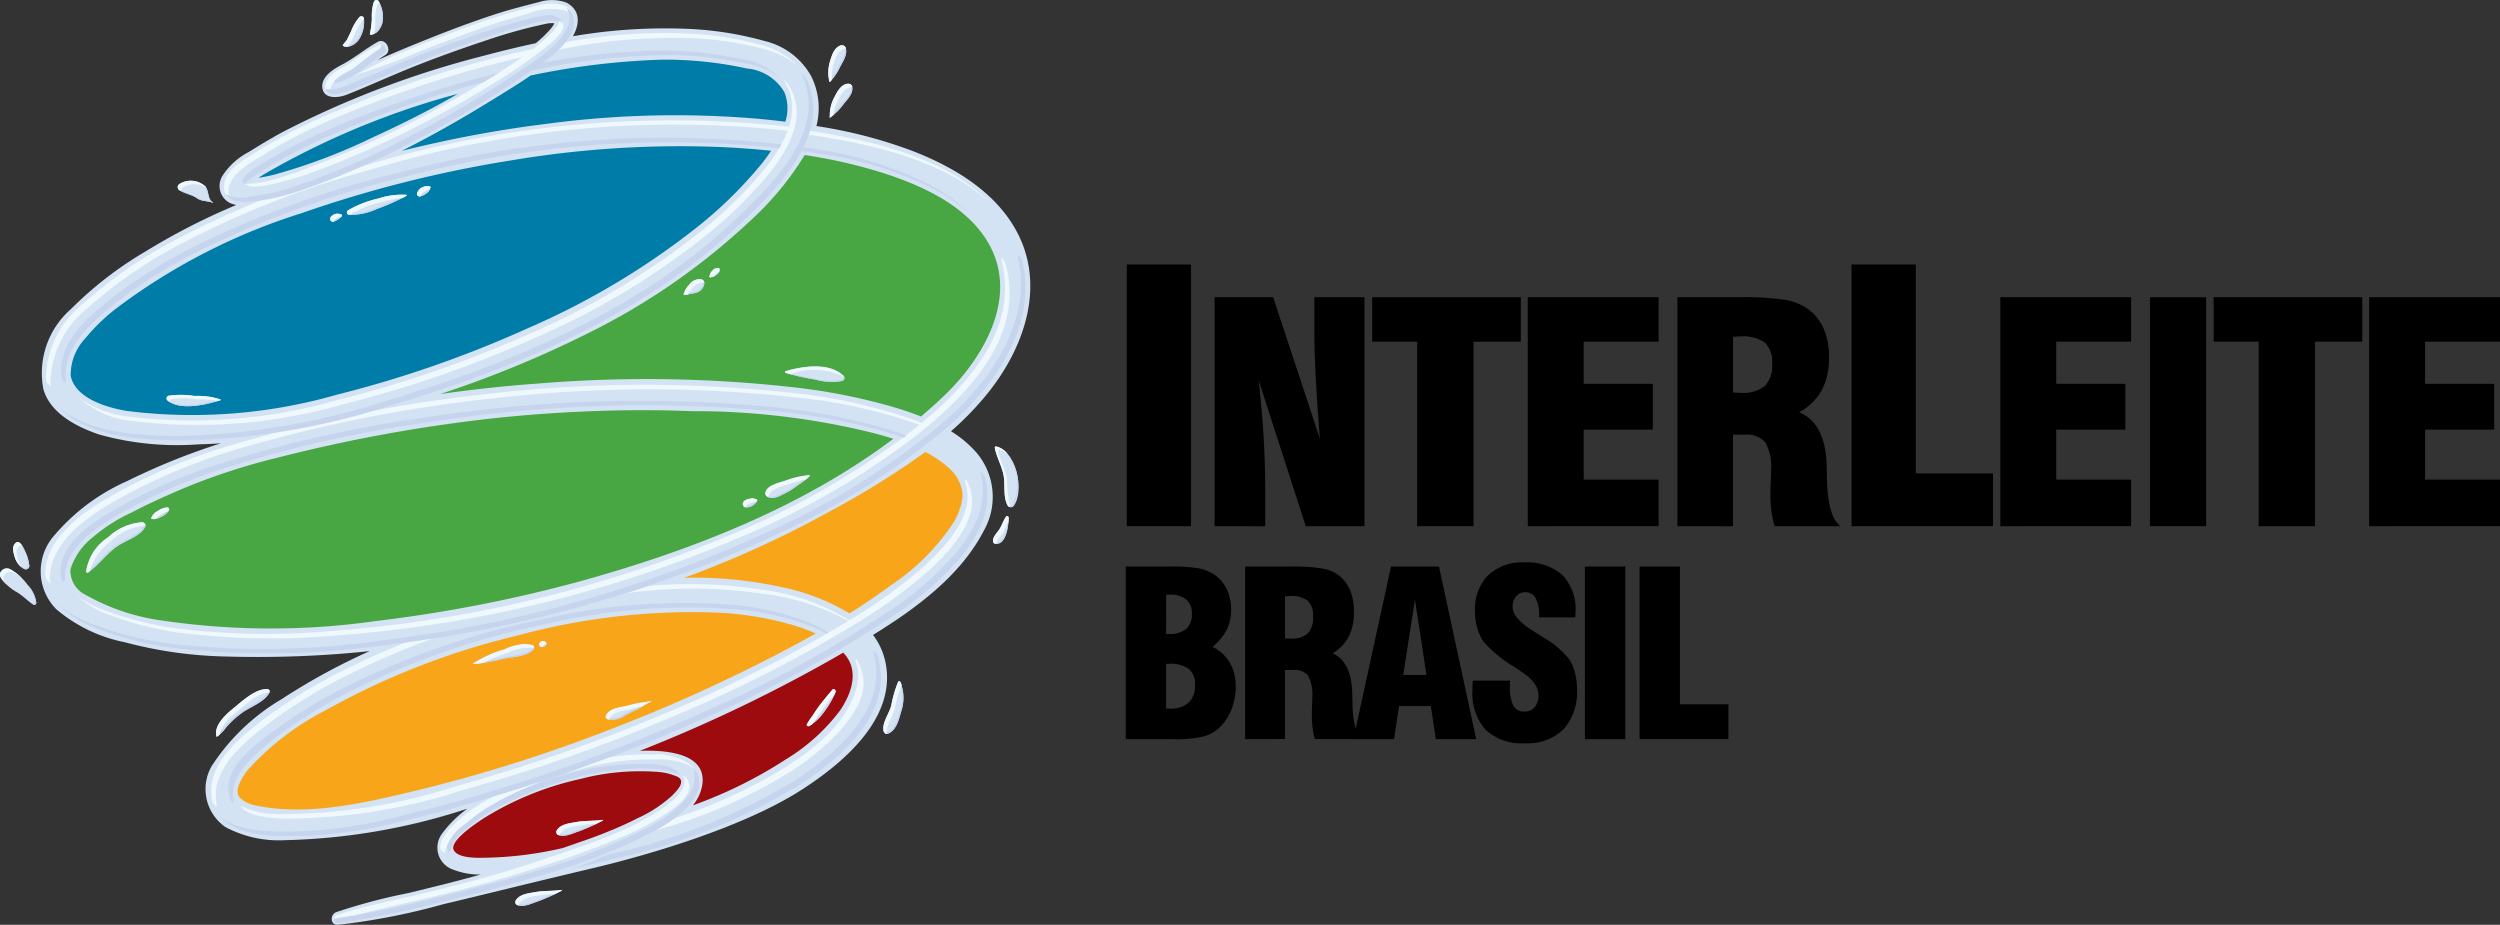 <svg id="Grupo_134" data-name="Grupo 134" xmlns="http://www.w3.org/2000/svg" xmlns:xlink="http://www.w3.org/1999/xlink" width="148.262" height="54.846" viewBox="0 0 148.262 54.846">
  <rect x="0" y="0" width="148.262" height="54.846" fill="#333333" stroke="none"/>
  <defs>
    <clipPath id="clip-path">
      <path id="Caminho_66" data-name="Caminho 66" d="M38.943,31.891c-2.16.071-4.317.218-6.465.455a92.336,92.336,0,0,0-12.651,2.319,38.36,38.36,0,0,0-5.983,1.976c-.926.406-1.852.818-2.744,1.293A10.237,10.237,0,0,0,8.661,39.5a4.072,4.072,0,0,0-1.39,2.056A1.855,1.855,0,0,0,8.295,43.34a12.958,12.958,0,0,0,4.828,1.6,44.47,44.47,0,0,0,12.571.008,84.112,84.112,0,0,0,12.233-2.394c6.659-1.848,13.527-4.515,19.064-8.811-.6-.217-1.21-.391-1.8-.544A43.986,43.986,0,0,0,44.66,31.91c-1.135-.01-2.533-.044-3.9-.044-.621,0-1.235.007-1.816.026m8.646-11.115a39.356,39.356,0,0,1-9.35,6.488,68.276,68.276,0,0,1-10.914,4.33q-1.119.346-2.244.66a84.614,84.614,0,0,1,10.34-1.386,77.959,77.959,0,0,1,15.036.235,34.66,34.66,0,0,1,6.1,1.236c.5.157,1.005.33,1.505.534.5-.42.99-.854,1.463-1.306,2.412-2.3,4.621-6.02,2.823-9.319-1.269-2.329-3.942-3.614-6.359-4.4a30.831,30.831,0,0,0-5.044-1.155,16.858,16.858,0,0,1-3.359,4.086" transform="translate(-7.257 -16.69)" fill="none"/>
    </clipPath>
    <linearGradient id="linear-gradient" x1="-0.066" y1="1.588" x2="-0.057" y2="1.588" gradientUnits="objectBoundingBox">
      <stop offset="0" stop-color="#8bc53f"/>
      <stop offset="1" stop-color="#48a742"/>
    </linearGradient>
    <clipPath id="clip-path-2">
      <path id="Caminho_67" data-name="Caminho 67" d="M57.766,79.6a18.412,18.412,0,0,0-5.731,2.347c-.479.323-2.175,1.364-1.863,2.128.192.473,1.068.52,1.489.541a21.056,21.056,0,0,0,5.117-.594c.211-.041.422-.084.633-.127l.776-.27A24.291,24.291,0,0,0,61.315,82.3a7.984,7.984,0,0,0,2.124-1.412c.359-.373.922-1.077.244-1.416a3.872,3.872,0,0,0-1.415-.325q-.434-.033-.87-.033a14.84,14.84,0,0,0-3.631.485m1.793-1.124c.054-.008.108-.018.162-.025,1.214-.171,5.365-.61,5.122,1.594a3.128,3.128,0,0,1-1.42,2.02,28.393,28.393,0,0,0,6.8-3.188,11.589,11.589,0,0,0,3.254-2.944c.725-1.056,1.226-2.508.368-3.641a3.873,3.873,0,0,0-.351-.4,89.878,89.878,0,0,1-13.933,6.584" transform="translate(-50.135 -71.895)" fill="none"/>
    </clipPath>
    <linearGradient id="linear-gradient-2" x1="-1.065" y1="1.288" x2="-1.044" y2="1.288" gradientUnits="objectBoundingBox">
      <stop offset="0" stop-color="#ec1c24"/>
      <stop offset="1" stop-color="#9d0b0f"/>
    </linearGradient>
    <clipPath id="clip-path-3">
      <path id="Caminho_68" data-name="Caminho 68" d="M42.74,60.562a44.775,44.775,0,0,0-11.57,4.512,16.394,16.394,0,0,0-4.683,3.605c-.386.485-.982,1.4-.486,2.015a2.022,2.022,0,0,0,1.165.6c3.029.641,6.354-.117,9.295-.816A91.355,91.355,0,0,0,48.631,66.64a95.515,95.515,0,0,0,11.361-5.27c.369-.2.737-.412,1.1-.625a9.313,9.313,0,0,0-1.795-.739,19.411,19.411,0,0,0-4.564-.788q-.9-.054-1.8-.054a41.831,41.831,0,0,0-10.192,1.4m18.377-7.239a63.039,63.039,0,0,1-10.6,4.6,25.867,25.867,0,0,1,7.645.4,12.184,12.184,0,0,1,4.235,1.635c.934-.578,1.849-1.189,2.736-1.843a13.483,13.483,0,0,0,3.686-3.7,2.724,2.724,0,0,0-.244-3.633,7.185,7.185,0,0,0-1.656-1.121,46,46,0,0,1-5.8,3.655" transform="translate(-25.812 -49.669)" fill="none"/>
    </clipPath>
    <linearGradient id="linear-gradient-3" x1="-0.305" y1="1.274" x2="-0.293" y2="1.274" gradientUnits="objectBoundingBox">
      <stop offset="0" stop-color="#ffca05"/>
      <stop offset="1" stop-color="#f9a51a"/>
    </linearGradient>
    <clipPath id="clip-path-4">
      <path id="Caminho_69" data-name="Caminho 69" d="M33.607,12.105a71.9,71.9,0,0,0-12.441,3.138,36.609,36.609,0,0,0-10.9,5.569,11.783,11.783,0,0,0-2.05,1.957,3.445,3.445,0,0,0-.928,2.444c.307,1.51,2.282,2.129,3.606,2.341a31.342,31.342,0,0,0,12.528-.976,68.8,68.8,0,0,0,11.4-3.953,44.813,44.813,0,0,0,10.022-5.968,25.221,25.221,0,0,0,4-3.923,10.912,10.912,0,0,0,.79-1.152c-1.114-.128-2.227-.214-3.329-.269q-1.3-.065-2.611-.064a63,63,0,0,0-10.083.855M30.171,8.259a47.458,47.458,0,0,0-11.235,4.725,5.927,5.927,0,0,0-.9.632c-.047.042-.107.092-.161.149a7.623,7.623,0,0,0,1.864-.271,34.735,34.735,0,0,0,5.885-2.242,58.437,58.437,0,0,0,5.6-2.935q.539-.325,1.078-.654-1.074.28-2.131.6M42.619,6.121a43.483,43.483,0,0,0-7.711.93c-.747.527-1.533,1.007-2.293,1.475-1.435.885-2.9,1.738-4.391,2.518-1.3.68-2.623,1.342-3.976,1.922a71.865,71.865,0,0,1,11.7-2.443,57.2,57.2,0,0,1,12.522-.271c.562.056,1.129.118,1.694.188a2.978,2.978,0,0,0,.015-2.2A3.152,3.152,0,0,0,47.72,6.648a23.932,23.932,0,0,0-4.686-.532c-.138,0-.276,0-.414.005" transform="translate(-7.254 -6.116)" fill="none"/>
    </clipPath>
    <linearGradient id="linear-gradient-4" x1="-0.086" y1="2.334" x2="-0.074" y2="2.334" gradientUnits="objectBoundingBox">
      <stop offset="0" stop-color="#00abcc"/>
      <stop offset="1" stop-color="#007ca9"/>
    </linearGradient>
    <clipPath id="clip-path-5">
      <rect id="Retângulo_65" data-name="Retângulo 65" width="148.262" height="54.846" fill="none"/>
    </clipPath>
  </defs>
  <g id="Grupo_47" data-name="Grupo 47" transform="translate(3.871 8.902)">
    <g id="Grupo_46" data-name="Grupo 46" clip-path="url(#clip-path)">
      <rect id="Retângulo_58" data-name="Retângulo 58" width="56.977" height="28.935" transform="translate(-0.085 0)" fill="url(#linear-gradient)"/>
    </g>
  </g>
  <g id="Grupo_49" data-name="Grupo 49" transform="translate(26.74 38.346)">
    <g id="Grupo_48" data-name="Grupo 48" clip-path="url(#clip-path-2)">
      <rect id="Retângulo_59" data-name="Retângulo 59" width="24.84" height="12.808" transform="translate(-0.274 0)" fill="url(#linear-gradient-2)"/>
    </g>
  </g>
  <g id="Grupo_51" data-name="Grupo 51" transform="translate(13.767 26.492)">
    <g id="Grupo_50" data-name="Grupo 50" clip-path="url(#clip-path-3)">
      <rect id="Retângulo_60" data-name="Retângulo 60" width="44.178" height="22.265" transform="translate(-0.308 0)" fill="url(#linear-gradient-3)"/>
    </g>
  </g>
  <g id="Grupo_53" data-name="Grupo 53" transform="translate(3.869 3.262)">
    <g id="Grupo_52" data-name="Grupo 52" clip-path="url(#clip-path-4)">
      <rect id="Retângulo_61" data-name="Retângulo 61" width="43.383" height="22.105" transform="translate(-0.143 0)" fill="url(#linear-gradient-4)"/>
    </g>
  </g>
  <g id="Grupo_55" data-name="Grupo 55" transform="translate(0 0)">
    <g id="Grupo_54" data-name="Grupo 54" clip-path="url(#clip-path-5)">
      <path id="Caminho_70" data-name="Caminho 70" d="M38.119,3.55c.312.191.753-.091.936-.347a1.866,1.866,0,0,0,.312-1.249.157.157,0,0,0-.266-.11,2.787,2.787,0,0,0-.493.834c-.068.159-.153.311-.225.469-.062.135-.2.236-.273.373a.022.022,0,0,0,.008.029" transform="translate(-17.783 -0.838)" fill="#d3e3f4"/>
      <path id="Caminho_71" data-name="Caminho 71" d="M41.145,2.054c.381.009.632-.358.722-.695A1.821,1.821,0,0,0,41.645.077a.157.157,0,0,0-.285.037,2.737,2.737,0,0,0-.117.961,5.531,5.531,0,0,1-.118.952.022.022,0,0,0,.02.027" transform="translate(-19.19 0)" fill="#d3e3f4"/>
      <path id="Caminho_72" data-name="Caminho 72" d="M21.829,21.357c-.333-.2-.179-.7-.471-.957a1.271,1.271,0,0,0-1.494-.11.216.216,0,0,0,0,.369c.325.211.719.254,1.038.477.292.2.595.145.911.26.023.008.036-.027.016-.039" transform="translate(-9.221 -9.378)" fill="#d3e3f4"/>
      <path id="Caminho_73" data-name="Caminho 73" d="M92.186,7.207a3.228,3.228,0,0,0,.6-.871c.174-.34.465-.744.347-1.137a.24.24,0,0,0-.293-.166c-.394.131-.518.547-.631.915A2.245,2.245,0,0,0,92.167,7.2a.011.011,0,0,0,.018,0" transform="translate(-42.975 -2.344)" fill="#d3e3f4"/>
      <path id="Caminho_74" data-name="Caminho 74" d="M92.279,11.317a3.509,3.509,0,0,0,.81-.809c.235-.288.583-.628.5-1.022a.236.236,0,0,0-.229-.174c-.408,0-.652.45-.816.777a2.3,2.3,0,0,0-.281,1.219.011.011,0,0,0,.016.01" transform="translate(-43.05 -4.345)" fill="#d3e3f4"/>
      <path id="Caminho_75" data-name="Caminho 75" d="M42.085,21.64a4.463,4.463,0,0,0-1.651.218,6.348,6.348,0,0,0-1.795.7.146.146,0,0,0,.073.271,3.684,3.684,0,0,0,1.649-.355,10.973,10.973,0,0,0,1.731-.778c.021-.013.021-.053-.007-.058" transform="translate(-17.997 -10.087)" fill="#d3e3f4"/>
      <path id="Caminho_76" data-name="Caminho 76" d="M37.391,23.825a.478.478,0,0,0-.325-.063.513.513,0,0,0-.339.211.174.174,0,0,0,.195.253,1.069,1.069,0,0,0,.478-.334.043.043,0,0,0-.009-.067" transform="translate(-17.126 -11.085)" fill="#d3e3f4"/>
      <path id="Caminho_77" data-name="Caminho 77" d="M47.1,20.718a.713.713,0,0,0-.065-.029.39.39,0,0,0-.1-.005.708.708,0,0,0-.226.064.558.558,0,0,0-.341.361c-.041.113.082.212.186.186a.85.85,0,0,0,.369-.18.47.47,0,0,0,.224-.331l-.028.05.025-.018c.046-.033.02-.116-.041-.1" transform="translate(-21.632 -9.651)" fill="#d3e3f4"/>
      <path id="Caminho_78" data-name="Caminho 78" d="M76.025,31.958a.653.653,0,0,0,.265-.02c.132-.037.266-.047.4-.079a.672.672,0,0,0,.556-.585.238.238,0,0,0-.173-.227.764.764,0,0,0-.737.334,1.177,1.177,0,0,0-.317.569.008.008,0,0,0,.008.008" transform="translate(-35.472 -14.479)" fill="#d3e3f4"/>
      <path id="Caminho_79" data-name="Caminho 79" d="M78.979,30.337c.025-.02.1-.022.133-.033a.575.575,0,0,0,.173-.1.373.373,0,0,0,.193-.321c0-.037-.025-.083-.068-.089a.41.41,0,0,0-.335.137.484.484,0,0,0-.126.156.428.428,0,0,0-.038.084c0,.02-.006.057-.02.072a.064.064,0,0,0,.09.09" transform="translate(-36.805 -13.903)" fill="#d3e3f4"/>
      <path id="Caminho_80" data-name="Caminho 80" d="M2.155,65.249a1.9,1.9,0,0,0-.521-1.073,3.227,3.227,0,0,0-1.045-.931c-.332-.156-.746.173-.53.529a2.884,2.884,0,0,0,.965.846c.343.213.62.51.955.729a.117.117,0,0,0,.174-.1" transform="translate(0 -29.494)" fill="#d3e3f4"/>
      <path id="Caminho_81" data-name="Caminho 81" d="M2.424,61.68a2.627,2.627,0,0,0-.262-.884c-.052-.127-.294-.667-.526-.494-.264.2-.166.557-.087.824a1.146,1.146,0,0,0,.608.758.213.213,0,0,0,.269-.2" transform="translate(-0.683 -28.123)" fill="#d3e3f4"/>
      <path id="Caminho_82" data-name="Caminho 82" d="M87.687,52.839a5.308,5.308,0,0,0-1.462.347c-.349.108-1.017.256-1.121.666a.217.217,0,0,0,.087.238c.328.263.83-.054,1.139-.207a4.4,4.4,0,0,0,.694-.452,4.125,4.125,0,0,0,.686-.529.037.037,0,0,0-.023-.064" transform="translate(-39.709 -24.657)" fill="#d3e3f4"/>
      <path id="Caminho_83" data-name="Caminho 83" d="M83.422,55.482l-.048-.007.047.029a.366.366,0,0,0-.343-.092c-.161.032-.374.068-.459.224a.2.2,0,0,0,.106.29.572.572,0,0,0,.457-.1.6.6,0,0,0,.185-.156c.034-.041.044-.1.076-.137a.032.032,0,0,0-.02-.055" transform="translate(-38.54 -25.854)" fill="#d3e3f4"/>
      <path id="Caminho_84" data-name="Caminho 84" d="M87.334,41.133a13.585,13.585,0,0,0,1.784.4,3.427,3.427,0,0,0,1.565.078.179.179,0,0,0,.078-.3c-.823-.823-2.419-.588-3.428-.286a.053.053,0,0,0,0,.1" transform="translate(-40.735 -19.017)" fill="#d3e3f4"/>
      <path id="Caminho_85" data-name="Caminho 85" d="M110.614,49.731c.105.536.4,1.039.515,1.591.121.59-.043,1.273.243,1.813a.223.223,0,0,0,.348.045c.684-.843.158-3.279-1.016-3.54a.075.075,0,0,0-.091.091" transform="translate(-51.616 -23.163)" fill="#d3e3f4"/>
      <path id="Caminho_86" data-name="Caminho 86" d="M111.176,57.432c-.154.231-.234.494-.38.728-.131.209-.4.45-.386.711a.155.155,0,0,0,.113.147c.672.146.824-1.111.81-1.544a.085.085,0,0,0-.157-.043" transform="translate(-51.521 -26.781)" fill="#d3e3f4"/>
      <path id="Caminho_87" data-name="Caminho 87" d="M70.011,77.949a6.385,6.385,0,0,1-.718.111c-.278.059-.549.145-.827.2-.411.083-.885.137-1.1.532a.155.155,0,0,0,.091.225,1.261,1.261,0,0,0,1.052-.227c.2-.107.4-.2.606-.295.324-.141.577-.38.91-.506.025-.01.015-.049-.011-.041" transform="translate(-31.424 -36.373)" fill="#d3e3f4"/>
      <path id="Caminho_88" data-name="Caminho 88" d="M52.586,72.783a9.482,9.482,0,0,0,1.791-.306c.545-.118,1.37-.12,1.781-.523a.178.178,0,0,0-.036-.278c-.513-.225-1.155.071-1.659.24a6.9,6.9,0,0,0-1.88.852c-.006,0,0,.015,0,.015" transform="translate(-24.535 -33.409)" fill="#d3e3f4"/>
      <path id="Caminho_89" data-name="Caminho 89" d="M60.005,71.591a.19.19,0,0,0,.142.031.206.206,0,0,0,.14-.053.471.471,0,0,1,.045-.041.141.141,0,0,0-.028-.221.237.237,0,0,0-.231-.015l-.045.034a.172.172,0,0,0-.058.058c-.008.014-.006.011.007-.009a.14.14,0,0,0,.028.215" transform="translate(-27.969 -33.255)" fill="#d3e3f4"/>
      <path id="Caminho_90" data-name="Caminho 90" d="M60.021,98.953c-.508.079-1.022.034-1.534.127-.42.077-.936.113-1.171.507a.182.182,0,0,0,.107.263c.4.145.833-.1,1.216-.221A11.7,11.7,0,0,0,60.04,99c.026-.013.006-.048-.019-.044" transform="translate(-26.734 -46.175)" fill="#d3e3f4"/>
      <path id="Caminho_91" data-name="Caminho 91" d="M64.583,91.161c-.508.079-1.022.034-1.534.127-.42.077-.936.114-1.171.507a.181.181,0,0,0,.107.263c.4.145.833-.1,1.216-.22a11.7,11.7,0,0,0,1.4-.634c.026-.013.006-.047-.019-.044" transform="translate(-28.863 -42.539)" fill="#d3e3f4"/>
      <path id="Caminho_92" data-name="Caminho 92" d="M99.094,75.779a6.973,6.973,0,0,0-.409,1.419c-.126.46-.527.978-.465,1.455.016.122.127.264.271.206.495-.2.646-.825.776-1.3a2.461,2.461,0,0,0-.051-1.777.072.072,0,0,0-.123,0" transform="translate(-45.83 -35.345)" fill="#d3e3f4"/>
      <path id="Caminho_93" data-name="Caminho 93" d="M24.07,79.439a2.227,2.227,0,0,0,.531-.528,5.625,5.625,0,0,1,.939-.869c.493-.367,1.361-.646,1.641-1.213a.139.139,0,0,0-.118-.206c-.688-.044-1.478.7-1.981,1.109-.449.362-1.229,1.045-1.03,1.7a.013.013,0,0,0,.019.007" transform="translate(-11.208 -35.753)" fill="#d3e3f4"/>
      <path id="Caminho_94" data-name="Caminho 94" d="M9.7,61.038c.658-.457,1.1-1.148,1.793-1.593.512-.33,1.256-.545,1.581-1.089a.2.2,0,0,0-.169-.294,3.279,3.279,0,0,0-2.01.886A2.951,2.951,0,0,0,9.58,60.972a.077.077,0,0,0,.115.066" transform="translate(-4.47 -27.091)" fill="#d3e3f4"/>
      <path id="Caminho_95" data-name="Caminho 95" d="M16.862,57.106a.785.785,0,0,0,.5-.109,1.079,1.079,0,0,0,.5-.394.123.123,0,0,0-.105-.183,1.091,1.091,0,0,0-.537.205.806.806,0,0,0-.394.409.058.058,0,0,0,.041.071" transform="translate(-7.848 -26.328)" fill="#d3e3f4"/>
      <path id="Caminho_96" data-name="Caminho 96" d="M21.694,44.159a4.287,4.287,0,0,0-1.517-.2,5.127,5.127,0,0,0-1.55-.012.157.157,0,0,0-.069.26c.721.648,2.3.278,3.137.008a.029.029,0,0,0,0-.056" transform="translate(-8.638 -20.477)" fill="#d3e3f4"/>
      <path id="Caminho_97" data-name="Caminho 97" d="M91.214,76.671c-.277.333-.551.657-.811,1.006-.128.173-.243.354-.357.535a3.511,3.511,0,0,0-.333.5c-.035.083.073.134.136.1a3.03,3.03,0,0,0,.907-.869,4.97,4.97,0,0,0,.649-1.131c.05-.115-.095-.262-.191-.147" transform="translate(-41.86 -35.758)" fill="#d3e3f4"/>
      <path id="Caminho_98" data-name="Caminho 98" d="M58.515,25.581a18.028,18.028,0,0,0,2.23-2.319c2.093-2.637,3.362-6.224,1.73-9.409-1.248-2.436-3.759-3.93-6.228-4.891a28.022,28.022,0,0,0-5.713-1.482,4.233,4.233,0,0,0-.32-2.977,4.3,4.3,0,0,0-2.768-2.071,20.079,20.079,0,0,0-4.31-.705,32.3,32.3,0,0,0-7.043.427c.394-.7.483-1.531-.386-1.993A2.5,2.5,0,0,0,34.12.118c-.894.231-1.786.453-2.664.741-1.677.549-3.331,1.193-4.964,1.863-.665.271-1.324.556-1.98.847.151-.1.3-.207.459-.306.43-.274,0-1.026-.444-.778-.747.414-1.416.989-2.17,1.377-.485.249-1.208.706-1.122,1.358.092.7.984.586,1.447.4.96-.378,1.9-.8,2.851-1.2,1.935-.825,3.92-1.528,5.917-2.187a29.986,29.986,0,0,1,3.1-.828,1.688,1.688,0,0,1,.441-.022c-.008.017-.016.037-.027.06a2.276,2.276,0,0,1-.4.5,5.744,5.744,0,0,1-.681.626c-1.041.221-2.072.473-3.089.745A56.076,56.076,0,0,0,18.947,7.8c-.714.38-1.4.8-2.09,1.226a4.075,4.075,0,0,0-1.538,1.394,1.134,1.134,0,0,0,.413,1.613,1.6,1.6,0,0,0,.4.127A39.041,39.041,0,0,0,10.8,14.885,22.105,22.105,0,0,0,6.32,18.338a5.043,5.043,0,0,0-1.629,4.75c.411,1.447,2,2.24,3.3,2.684a17.219,17.219,0,0,0,5.893.585c.443-.01.883-.032,1.323-.06a39.169,39.169,0,0,0-5.529,2.229,12.065,12.065,0,0,0-4.328,3.217,3.206,3.206,0,0,0,.1,4.388,8.977,8.977,0,0,0,4.059,1.96,25.267,25.267,0,0,0,6.04.849,63.773,63.773,0,0,0,8.49-.32,37.518,37.518,0,0,0-5.208,2.84,12.522,12.522,0,0,0-4.157,3.971,2.739,2.739,0,0,0,.807,3.62,6.711,6.711,0,0,0,3.487.782,37.312,37.312,0,0,0,10.7-1.816l.154-.044a6.7,6.7,0,0,0-1.518,1.512,1.377,1.377,0,0,0,.662,2.084,4.362,4.362,0,0,0,1.677.3l-.017,0c-1.426.4-2.862.752-4.3,1.1A34.273,34.273,0,0,0,22.056,54.1c-.375.143-.365.779.1.747A38.772,38.772,0,0,0,28.4,53.63c2.122-.5,5.364-1.308,8.844-2.131s8.99-2.461,12.387-4.638c2.417-1.549,5.6-4.187,5.024-7.445a4.075,4.075,0,0,0-.762-1.756c2.576-1.593,5.2-3.516,6.585-6.212a4.057,4.057,0,0,0-.436-4.582,6.529,6.529,0,0,0-1.526-1.285M54.6,10.3c2.328.759,4.974,1.988,6.2,4.239,1.73,3.173-.4,6.756-2.724,8.966-.434.413-.88.812-1.335,1.2-.444-.175-.893-.329-1.333-.467a34.965,34.965,0,0,0-6.181-1.259,78.2,78.2,0,0,0-15.117-.234q-2.959.211-5.9.633a64.788,64.788,0,0,0,8.874-3.658A39.619,39.619,0,0,0,46.5,13.2a17.97,17.97,0,0,0,3.338-4A29.98,29.98,0,0,1,54.6,10.3M46.41,4.068a2.857,2.857,0,0,1,2.222,1.4,2.569,2.569,0,0,1,.059,1.755q-.723-.088-1.443-.159a57.578,57.578,0,0,0-12.6.269,71.51,71.51,0,0,0-8.708,1.622q.558-.285,1.112-.576c1.511-.795,2.984-1.661,4.437-2.557.694-.428,1.409-.864,2.095-1.338a44.111,44.111,0,0,1,7.813-.941,22.647,22.647,0,0,1,5.018.525m-17.4,1.574.268-.078c-1.625.945-3.315,1.789-5.023,2.572a34.478,34.478,0,0,1-5.825,2.212c-.316.079-.65.154-.987.2.127-.083.255-.162.382-.24a47.174,47.174,0,0,1,11.184-4.67M9.662,24.378c-1.169-.188-3.078-.733-3.353-2.088a3.17,3.17,0,0,1,.868-2.22,11.4,11.4,0,0,1,2-1.9,36.348,36.348,0,0,1,10.84-5.528A71.847,71.847,0,0,1,32.379,9.526a60.182,60.182,0,0,1,12.612-.795c.945.046,1.9.116,2.857.215-.172.258-.349.5-.516.714a24.934,24.934,0,0,1-3.942,3.87,44.979,44.979,0,0,1-9.952,5.932,66.9,66.9,0,0,1-11.325,3.945,31.123,31.123,0,0,1-12.45.971m2.231,12.451a12.661,12.661,0,0,1-4.686-1.54,1.591,1.591,0,0,1-.914-1.511,3.894,3.894,0,0,1,1.331-1.914,9.752,9.752,0,0,1,2.32-1.475c.892-.476,1.818-.886,2.744-1.292a37.791,37.791,0,0,1,5.91-1.955,92.4,92.4,0,0,1,12.651-2.316c2.147-.236,4.3-.382,6.464-.454q1.558-.051,3.116-.038c.516,0,1.031.016,1.547.03.257.006.515.016.772.025.611.023.06,0,.2,0a43.983,43.983,0,0,1,10.528,1.289c.406.105.816.22,1.221.349-5.44,4.09-12.065,6.648-18.548,8.443a83.746,83.746,0,0,1-12.163,2.368,44.183,44.183,0,0,1-12.494-.009m14.6,10.136c-2.916.69-6.209,1.445-9.211.807a1.777,1.777,0,0,1-.956-.477c-.339-.421.15-1.209.484-1.628a16.2,16.2,0,0,1,4.627-3.544,44.324,44.324,0,0,1,11.419-4.44,39.392,39.392,0,0,1,11.9-1.342,19.115,19.115,0,0,1,4.478.764,10.687,10.687,0,0,1,1.262.468c-.183.1-.366.207-.551.309a95.516,95.516,0,0,1-11.36,5.27,90.379,90.379,0,0,1-12.1,3.813m8.972,3.34a21.7,21.7,0,0,1-5.081.571c-.4-.019-1.109-.053-1.341-.439-.334-.559,1.478-1.709,1.8-1.923a18.265,18.265,0,0,1,5.7-2.312,13.907,13.907,0,0,1,4.454-.428,3.565,3.565,0,0,1,1.313.3c.514.258-.031.813-.293,1.084a7.8,7.8,0,0,1-2.081,1.371c-.48.245-.969.469-1.464.678-.063.016-.445.183-.658.265-.316.123-.635.242-.955.353q-.68.234-1.358.473l-.029.005m16.468-8.158a11.4,11.4,0,0,1-3.193,2.884,26.6,26.6,0,0,1-5.53,2.736,2.541,2.541,0,0,0,.568-1.3c.186-1.731-1.979-1.995-3.714-1.933a89.446,89.446,0,0,0,12.064-5.822c.059.067.116.134.17.205.76,1,.273,2.3-.364,3.23m7.255-12.641a3.351,3.351,0,0,1-.089.523c.019-.079-.114.314-.155.412a4.29,4.29,0,0,1-.295.585,13.228,13.228,0,0,1-3.631,3.646c-.819.6-1.66,1.173-2.521,1.713a12.96,12.96,0,0,0-4.223-1.6,24,24,0,0,0-5.585-.51,61.231,61.231,0,0,0,8.6-3.92A50.34,50.34,0,0,0,57,26.809a6.845,6.845,0,0,1,1.457,1.01,2.356,2.356,0,0,1,.724,1.355c.008.061.012.124.014.186-.006-.092,0,.122-.006.146" transform="translate(-2.117 -0.005)" fill="#d3e3f4"/>
      <path id="Caminho_99" data-name="Caminho 99" d="M57.846,86.19a.48.48,0,0,0,.027.136c.251.747-.812,1.526-1.352,1.891a15.538,15.538,0,0,1-2.195,1.2,30.9,30.9,0,0,1-2.986,1.152c-.9.309-1.8.62-2.695.913-1.826.6-3.68,1.092-5.545,1.553-1.939.479-3.911.846-5.815,1.448-.275.068-.226.566.065.5l.03,0a.259.259,0,0,1,.175-.223c1.9-.6,3.876-.969,5.814-1.448,1.865-.461,3.719-.956,5.545-1.553A51.24,51.24,0,0,0,54.6,89.683a15.6,15.6,0,0,0,2.195-1.2c.539-.365,1.652-1.108,1.352-1.891a.444.444,0,0,1-.021-.07,1.729,1.729,0,0,0-.277-.337" transform="translate(-17.314 -40.219)" fill="#eef8fd"/>
      <path id="Caminho_100" data-name="Caminho 100" d="M69.757,53.666c.5,1.725-1.169,3.55-2.316,4.623a29.734,29.734,0,0,1-4.664,3.4,80.343,80.343,0,0,1-11.155,5.6,99.849,99.849,0,0,1-11.931,4.149,34.057,34.057,0,0,1-10.652,1.708,4.943,4.943,0,0,1-2.324-.495c.463.691,1.928.732,2.594.765a34.058,34.058,0,0,0,10.652-1.708,99.88,99.88,0,0,0,11.931-4.149,80.336,80.336,0,0,0,11.154-5.6,29.684,29.684,0,0,0,4.664-3.4c1.148-1.074,2.812-2.9,2.316-4.623-.161-.558-.477-.988-.27-.27" transform="translate(-12.466 -24.867)" fill="#eef8fd"/>
      <path id="Caminho_101" data-name="Caminho 101" d="M5.3,54.27c.021-2.181,2.276-3.7,3.962-4.652a34.243,34.243,0,0,1,6.806-2.91,85.167,85.167,0,0,1,15.483-3.113,79.516,79.516,0,0,1,17.931-.071,31.406,31.406,0,0,1,7.192,1.561c.1.038.2.077.309.118.157.06.183-.056.1-.122-.228-.1-.454-.184-.675-.266a31.429,31.429,0,0,0-7.191-1.561,79.552,79.552,0,0,0-17.931.07A85.124,85.124,0,0,0,15.8,46.438a34.162,34.162,0,0,0-6.806,2.91C7.308,50.3,5.053,51.819,5.032,54a.623.623,0,0,0,.342.569.622.622,0,0,1-.072-.3" transform="translate(-2.348 -19.962)" fill="#eef8fd"/>
      <path id="Caminho_102" data-name="Caminho 102" d="M10.43,49.842A18.849,18.849,0,0,0,14.477,50.9a42.86,42.86,0,0,0,9.278.2,75.271,75.271,0,0,0,24.086-5.822A46.345,46.345,0,0,0,58.4,39.168c2.936-2.331,6.227-5.709,5.3-9.817-.123-.549-.428-.973-.27-.27.924,4.108-2.367,7.485-5.3,9.817a46.353,46.353,0,0,1-10.561,6.11A75.274,75.274,0,0,1,23.485,50.83a42.894,42.894,0,0,1-9.278-.2,18.84,18.84,0,0,1-4.048-1.054,5.578,5.578,0,0,1-1.616-.88,4.729,4.729,0,0,0,1.887,1.15" transform="translate(-3.986 -13.399)" fill="#eef8fd"/>
      <path id="Caminho_103" data-name="Caminho 103" d="M49.245,13.734a63.411,63.411,0,0,0-25.1,2.252A55.192,55.192,0,0,0,12.2,20.745a27.04,27.04,0,0,0-4.843,3.43A5.793,5.793,0,0,0,5.1,28.655a.484.484,0,0,0,.312.459.575.575,0,0,1-.042-.189,5.792,5.792,0,0,1,2.249-4.48,27.077,27.077,0,0,1,4.843-3.43,55.247,55.247,0,0,1,11.952-4.759A62.036,62.036,0,0,1,49.233,13.98Z" transform="translate(-2.379 -6.208)" fill="#eef8fd"/>
      <path id="Caminho_104" data-name="Caminho 104" d="M89.906,14.775c3.632.541,8.082,1.494,10.781,4.082-2.6-2.719-7-3.736-10.7-4.306Z" transform="translate(-41.953 -6.79)" fill="#eef8fd"/>
      <path id="Caminho_105" data-name="Caminho 105" d="M11.839,29.127a31.319,31.319,0,0,0,12.526-.969A68.962,68.962,0,0,0,35.77,24.216a44.687,44.687,0,0,0,10.02-5.973,25.267,25.267,0,0,0,4-3.923c1.008-1.3,2.035-3.1,1.233-4.744-.278-.571-.614-.976-.27-.27.8,1.648-.225,3.448-1.232,4.744a25.271,25.271,0,0,1-4,3.923A44.7,44.7,0,0,1,35.5,23.946a68.868,68.868,0,0,1-11.406,3.942,31.309,31.309,0,0,1-12.526.969,6.027,6.027,0,0,1-2.862-1.143,5.447,5.447,0,0,0,3.132,1.413" transform="translate(-4.063 -4.168)" fill="#eef8fd"/>
      <path id="Caminho_106" data-name="Caminho 106" d="M43.518,5.346q-.861.178-1.716.379A67.94,67.94,0,0,0,31.545,9.1a29.881,29.881,0,0,0-4.718,2.405c-.787.5-1.984,1.1-1.912,2.193a.674.674,0,0,0,.322.551,1.877,1.877,0,0,1-.052-.281c-.073-1.092,1.124-1.7,1.912-2.194a30.058,30.058,0,0,1,4.717-2.405A68.127,68.127,0,0,1,42.072,6q.522-.122,1.046-.236Z" transform="translate(-11.625 -2.495)" fill="#eef8fd"/>
      <path id="Caminho_107" data-name="Caminho 107" d="M61.843,4.7a32.84,32.84,0,0,1,8.013-.723,19.433,19.433,0,0,1,4.249.633,5.181,5.181,0,0,1,2.112,1.052,4.79,4.79,0,0,0-2.382-1.323A19.443,19.443,0,0,0,69.586,3.7a31.86,31.86,0,0,0-7.244.529Z" transform="translate(-28.858 -1.714)" fill="#eef8fd"/>
      <path id="Caminho_108" data-name="Caminho 108" d="M45.817,2.318c.111.354-1.156,1.371-1.433,1.589a25.716,25.716,0,0,1-2.4,1.661C40.263,6.628,38.511,7.625,36.7,8.53a55.674,55.674,0,0,1-5.483,2.4,18.085,18.085,0,0,1-2.845.932c-.25.049-.514.082-.768.108a4.219,4.219,0,0,1-.443.018,1.089,1.089,0,0,0,.645.161,4.658,4.658,0,0,0,.759-.09,18.834,18.834,0,0,0,2.922-.859,55.736,55.736,0,0,0,5.482-2.4c1.81-.9,3.562-1.9,5.285-2.962a25.6,25.6,0,0,0,2.4-1.661c.278-.218,1.722-1.212,1.388-1.718Z" transform="translate(-12.675 -1.082)" fill="#eef8fd"/>
      <path id="Caminho_109" data-name="Caminho 109" d="M42.084,3.707q1.873-.792,3.785-1.485a38.727,38.727,0,0,1,3.746-1.217,3.643,3.643,0,0,1,2.595-.08.44.44,0,0,0-.156-.26C51.238.149,50.2.521,49.344.735A38.812,38.812,0,0,0,45.6,1.951q-1.912.693-3.785,1.485c-.621.262-1.728.846-1.728.846s-.559.281-.835.4c-.137.06,2.212-.713,2.833-.976" transform="translate(-18.313 -0.189)" fill="#eef8fd"/>
      <path id="Caminho_110" data-name="Caminho 110" d="M36.475,7.573c.118-.526.665-.839,1.115-1.065.394-.2.746-.551,1.13-.781q.442-.265.9-.5a.255.255,0,0,1,.138-.029.292.292,0,0,0-.408-.241c-.305.159-.6.327-.9.5-.383.229-.736.582-1.129.78-.451.226-1.009.553-1.127,1.078-.052.23.022.48.2.523a1.66,1.66,0,0,1,.083-.266" transform="translate(-16.882 -2.297)" fill="#eef8fd"/>
      <path id="Caminho_111" data-name="Caminho 111" d="M85.142,74.023c-.189-.632-.535-1.152-.309-.359.337,1.184-.487,2.691-1.329,3.652a11.109,11.109,0,0,1-2.032,1.772c-.366.258-.781.543-1.159.775a31.158,31.158,0,0,1-6.267,2.843l-.033.011a9.706,9.706,0,0,1-1.113.709,29.133,29.133,0,0,0,7.683-3.292,14.709,14.709,0,0,0,3.191-2.548c.842-.962,1.768-2.22,1.368-3.563" transform="translate(-34.018 -34.187)" fill="#eef8fd"/>
      <path id="Caminho_112" data-name="Caminho 112" d="M81.6,72.72a.562.562,0,0,0-.313-.378.723.723,0,0,1,.042.107c.973,3.256-2.141,5.943-4.555,7.531a35.768,35.768,0,0,1-11.133,4.447c-.051.013-1,.407-1,.407l-1.34.5s2.521-.609,2.615-.633A35.729,35.729,0,0,0,77.046,80.25c2.414-1.587,5.528-4.273,4.555-7.53" transform="translate(-29.537 -33.757)" fill="#c6d5ed"/>
      <path id="Caminho_113" data-name="Caminho 113" d="M60.979,68.774a7.071,7.071,0,0,0-1.363-.68,16.511,16.511,0,0,0-4.065-.947,37.117,37.117,0,0,0-11.581.84A46.542,46.542,0,0,0,33.163,71.6a29.891,29.891,0,0,0-4.878,2.851c-1.129.839-3.074,2.153-2.881,3.757.069.573.374,1.005.27.27-.193-1.364,1.753-2.918,2.881-3.757a29.729,29.729,0,0,1,4.878-2.85,46.458,46.458,0,0,1,10.806-3.61,37.085,37.085,0,0,1,11.581-.84,16.531,16.531,0,0,1,4.065.947,7.783,7.783,0,0,1,1.006.465Z" transform="translate(-11.848 -31.257)" fill="#c6d5ed"/>
      <path id="Caminho_114" data-name="Caminho 114" d="M69.821,52.823a.5.5,0,0,0-.3-.35.581.581,0,0,1,.029.079c.491,1.712-.313,3.308-1.374,4.633A19.041,19.041,0,0,1,64.01,60.8a68.577,68.577,0,0,1-10.721,5.841,101.066,101.066,0,0,1-11.781,4.475c-2,.617-4.007,1.21-6.044,1.684a29.062,29.062,0,0,1-5.977.98c-1.462.023-3.8.168-5.042-.881,1.136,1.343,3.735,1.176,5.313,1.151a29.074,29.074,0,0,0,5.977-.979c2.037-.475,4.046-1.067,6.044-1.684a101.137,101.137,0,0,0,11.781-4.475A68.559,68.559,0,0,0,64.28,61.072a19.025,19.025,0,0,0,4.166-3.616c1.061-1.324,1.866-2.921,1.375-4.632" transform="translate(-11.406 -24.486)" fill="#c6d5ed"/>
      <path id="Caminho_115" data-name="Caminho 115" d="M56.883,46.62c-.58-.221-1.132-.386-1.643-.534a38.436,38.436,0,0,0-7.461-1.257,83.046,83.046,0,0,0-19.677.758,73.647,73.647,0,0,0-12.533,2.9,33.056,33.056,0,0,0-5.4,2.4c-1.4.784-3.427,2.008-3.447,3.832-.005.487.263.916.27.27.019-1.824,2.05-3.047,3.447-3.831a33.058,33.058,0,0,1,5.4-2.4,73.684,73.684,0,0,1,12.533-2.9A83.045,83.045,0,0,1,48.049,45.1a38.436,38.436,0,0,1,7.461,1.257c.383.111.8.237,1.236.386Z" transform="translate(-3.137 -20.792)" fill="#c6d5ed"/>
      <path id="Caminho_116" data-name="Caminho 116" d="M35.051,71.206q-1.639.65-3.222,1.416A31.554,31.554,0,0,0,26.7,75.69c-1.3.974-3.107,2.406-3.207,4.169a3.579,3.579,0,0,0,.036.636.572.572,0,0,0,.326.471.658.658,0,0,1-.056-.2,3.634,3.634,0,0,1-.036-.637c.1-1.762,1.906-3.194,3.206-4.169A31.615,31.615,0,0,1,32.1,72.892a47.017,47.017,0,0,1,4.585-1.931q-.816.131-1.634.245" transform="translate(-10.963 -33.113)" fill="#eef8fd"/>
      <path id="Caminho_117" data-name="Caminho 117" d="M82.813,67.05A12.9,12.9,0,0,0,77.7,65.28a27.154,27.154,0,0,0-6.693-.226q-.658.221-1.32.428a28.958,28.958,0,0,1,8.283.068A13.767,13.767,0,0,1,82.75,67.1c.335.206.381.171.064-.051" transform="translate(-32.519 -30.307)" fill="#eef8fd"/>
      <path id="Caminho_118" data-name="Caminho 118" d="M49.506,15.7A61.018,61.018,0,0,0,26.97,17.342a57.971,57.971,0,0,0-12.127,4.342,30.144,30.144,0,0,0-5.066,3.143c-1.331,1.07-3.068,2.512-2.979,4.4.024.513.3.956.27.27-.089-1.889,1.648-3.33,2.979-4.4a30.192,30.192,0,0,1,5.066-3.143A57.938,57.938,0,0,1,27.24,17.613a61.108,61.108,0,0,1,22.141-1.689Z" transform="translate(-3.17 -7.138)" fill="#c6d5ed"/>
      <path id="Caminho_119" data-name="Caminho 119" d="M88.97,16.572q.737.1,1.47.22a22,22,0,0,1,6.152,1.9,10.551,10.551,0,0,1,2.622,1.779,10.221,10.221,0,0,0-2.892-2.05,22.007,22.007,0,0,0-6.152-1.9q-.55-.09-1.1-.169Z" transform="translate(-41.517 -7.631)" fill="#c6d5ed"/>
      <path id="Caminho_120" data-name="Caminho 120" d="M50.9,8.506a.606.606,0,0,0-.281-.289l.01.019c1.63,3.356-1.908,6.714-4.093,8.765-5.637,5.295-13.193,8.4-20.5,10.59A42.649,42.649,0,0,1,13.8,29.685c-2.095,0-5.429-.1-7.188-1.7,1.666,1.863,5.251,1.969,7.458,1.968A42.668,42.668,0,0,0,26.31,27.862c7.309-2.191,14.865-5.3,20.5-10.591C49,15.22,52.535,11.861,50.9,8.506" transform="translate(-3.085 -3.834)" fill="#c6d5ed"/>
      <path id="Caminho_121" data-name="Caminho 121" d="M58.458,6.881a40.107,40.107,0,0,1,8.882-1,24.093,24.093,0,0,1,4.082.49,4.308,4.308,0,0,1,2.076.858A3.9,3.9,0,0,0,71.153,6.1a24.16,24.16,0,0,0-4.083-.49,38.985,38.985,0,0,0-8.048.83Z" transform="translate(-27.279 -2.616)" fill="#c6d5ed"/>
      <path id="Caminho_122" data-name="Caminho 122" d="M45.522,1.026a.411.411,0,0,0-.214-.173c.866,1.56-2.017,3.235-3,3.9a64.016,64.016,0,0,1-6.251,3.7,45.557,45.557,0,0,1-6.825,2.982,13.021,13.021,0,0,1-2.8.643,2.119,2.119,0,0,1-1.359-.172c.365.534,1.024.5,1.629.442a12.964,12.964,0,0,0,2.8-.642,45.5,45.5,0,0,0,6.825-2.982,64.052,64.052,0,0,0,6.25-3.7c1-.676,3.991-2.408,2.944-3.995" transform="translate(-11.702 -0.398)" fill="#c6d5ed"/>
      <path id="Caminho_123" data-name="Caminho 123" d="M49.414,1.66a9.279,9.279,0,0,0-1.393.294c-.8.2-1.59.439-2.376.7-1.35.455-2.695.931-4.021,1.452-1.373.54-2.724,1.134-4.087,1.7a2.678,2.678,0,0,1-1.339.257c.108.556,1.2.185,1.609.014,1.363-.567,2.713-1.161,4.087-1.7,1.326-.522,2.671-1,4.021-1.452.785-.265,1.572-.5,2.376-.7a3.521,3.521,0,0,1,1.778-.194c.274.108-.131-.423-.656-.371" transform="translate(-16.892 -0.773)" fill="#c6d5ed"/>
      <path id="Caminho_124" data-name="Caminho 124" d="M39.958,4.925a.263.263,0,0,1-.112.277c-.531.354-1.019.755-1.524,1.144-.2.152-1.077.549-1.131.8-.058.267,1.2-.374,1.4-.526.5-.389.993-.789,1.524-1.144a.311.311,0,0,0-.158-.548" transform="translate(-17.354 -2.298)" fill="#c6d5ed"/>
      <path id="Caminho_125" data-name="Caminho 125" d="M58.684,85.822a.43.43,0,0,0-.265-.255c.561,1.465-1.515,2.807-2.567,3.374a33.272,33.272,0,0,1-5.994,2.418c-2.169.67-4.369,1.252-6.576,1.78a58.855,58.855,0,0,1-6.166,1.272c-.018.145.062.3.241.274a58.071,58.071,0,0,0,6.2-1.276c2.207-.528,4.407-1.11,6.576-1.78a33.352,33.352,0,0,0,5.994-2.418c1.056-.568,3.143-1.917,2.562-3.389" transform="translate(-17.318 -39.929)" fill="#c6d5ed"/>
      <path id="Caminho_126" data-name="Caminho 126" d="M61.016,84.937a15.538,15.538,0,0,0-3.989.543,21.133,21.133,0,0,0-4.269,1.586,9.9,9.9,0,0,0-1.9,1.195c-.481.41-1.1.79-1.213,1.459-.034.2.208.637.27.27.113-.668.733-1.049,1.213-1.458a9.862,9.862,0,0,1,1.9-1.2A21.183,21.183,0,0,1,57.3,85.75a15.557,15.557,0,0,1,3.989-.543,5.463,5.463,0,0,1,2.185.36c-.415-.664-1.775-.631-2.456-.63" transform="translate(-23.164 -39.634)" fill="#c6d5ed"/>
      <path id="Caminho_127" data-name="Caminho 127" d="M29.482,13.119a38.645,38.645,0,0,1,4.373-2.009,61.168,61.168,0,0,1,7.4-2.458l.63-.383c.087-.054.173-.11.26-.165a65.8,65.8,0,0,0-8.564,2.736,38.778,38.778,0,0,0-4.373,2.009c-.54.3-1.082.614-1.6.954-.209.136-.936.732-.547.889a8.577,8.577,0,0,1,.817-.619c.518-.339,1.06-.652,1.6-.953" transform="translate(-12.577 -3.781)" fill="#c6d5ed"/>
      <path id="Caminho_128" data-name="Caminho 128" d="M63.614,28.74a.6.6,0,0,0-.324-.422.651.651,0,0,1,.054.151c.85,3.794-1.6,7.3-4.311,9.687a43.411,43.411,0,0,1-9.866,6.3,76.564,76.564,0,0,1-23.5,6.727,48.451,48.451,0,0,1-12.422.218,19.219,19.219,0,0,1-5.159-1.329,6.408,6.408,0,0,1-1.719-1.061,5.834,5.834,0,0,0,1.99,1.331,19.166,19.166,0,0,0,5.158,1.329,48.475,48.475,0,0,0,12.422-.218,76.556,76.556,0,0,0,23.5-6.727A43.434,43.434,0,0,0,59.3,38.427c2.712-2.385,5.16-5.893,4.311-9.687" transform="translate(-2.972 -13.214)" fill="#c6d5ed"/>
      <path id="Caminho_129" data-name="Caminho 129" d="M39.054,3.221a1.865,1.865,0,0,0,.312-1.248.173.173,0,0,0-.09-.137.157.157,0,0,1,.022.069,1.864,1.864,0,0,1-.312,1.248c-.17.239-.565.5-.871.379l0,.007a.021.021,0,0,0,.008.029c.312.192.753-.091.936-.347" transform="translate(-17.783 -0.857)" fill="#c6d5ed"/>
      <path id="Caminho_130" data-name="Caminho 130" d="M21.863,21.789a.384.384,0,0,1-.059-.043.018.018,0,0,1-.025.014c-.316-.115-.619-.055-.91-.259-.319-.223-.712-.266-1.036-.476a.226.226,0,0,0,.065.066c.325.211.719.254,1.038.477.292.2.595.145.911.26.023.008.036-.027.016-.039" transform="translate(-9.254 -9.811)" fill="#c6d5ed"/>
      <path id="Caminho_131" data-name="Caminho 131" d="M17.8,56.434a.124.124,0,0,1,0,.108,1.079,1.079,0,0,1-.5.394.824.824,0,0,1-.469.114.057.057,0,0,0,.041.063.782.782,0,0,0,.5-.11,1.073,1.073,0,0,0,.5-.393.125.125,0,0,0-.062-.175" transform="translate(-7.849 -26.334)" fill="#c6d5ed"/>
      <path id="Caminho_132" data-name="Caminho 132" d="M21.709,44.385c-.019-.007-.038-.012-.057-.019a.032.032,0,0,1-.011.007c-.819.266-2.363.626-3.1.021a.144.144,0,0,0,.029.039c.721.648,2.3.278,3.137.008a.029.029,0,0,0,0-.056" transform="translate(-8.653 -20.703)" fill="#c6d5ed"/>
      <path id="Caminho_133" data-name="Caminho 133" d="M37.412,23.866c-.017-.009-.033-.015-.049-.023a.047.047,0,0,1-.011.022,1.075,1.075,0,0,1-.478.334.177.177,0,0,1-.129-.021.18.18,0,0,0,.2.088,1.069,1.069,0,0,0,.478-.334.043.043,0,0,0-.009-.067" transform="translate(-17.147 -11.126)" fill="#c6d5ed"/>
      <path id="Caminho_134" data-name="Caminho 134" d="M27.13,76.65a.142.142,0,0,1,0,.124c-.279.567-1.148.846-1.641,1.214a5.647,5.647,0,0,0-.939.869,2.386,2.386,0,0,1-.5.508.722.722,0,0,0,.017.081.013.013,0,0,0,.019.007,2.217,2.217,0,0,0,.531-.528,5.65,5.65,0,0,1,.939-.869c.492-.367,1.361-.646,1.641-1.213a.138.138,0,0,0-.063-.192" transform="translate(-11.221 -35.768)" fill="#c6d5ed"/>
      <path id="Caminho_135" data-name="Caminho 135" d="M13,58.136a.177.177,0,0,1,0,.19c-.325.543-1.068.758-1.58,1.089-.691.445-1.136,1.137-1.794,1.593a.06.06,0,0,1-.045.01.076.076,0,0,0,.113.058c.658-.457,1.1-1.148,1.794-1.593.511-.33,1.255-.545,1.58-1.089A.184.184,0,0,0,13,58.136" transform="translate(-4.472 -27.128)" fill="#c6d5ed"/>
      <path id="Caminho_136" data-name="Caminho 136" d="M93.105,5.168c.118.393-.172.8-.347,1.137a3.282,3.282,0,0,1-.567.842c.007.031.013.062.021.093a.011.011,0,0,0,.018,0,3.207,3.207,0,0,0,.6-.871c.174-.34.465-.744.347-1.137a.255.255,0,0,0-.1-.134.238.238,0,0,1,.034.067" transform="translate(-43.02 -2.38)" fill="#c6d5ed"/>
      <path id="Caminho_137" data-name="Caminho 137" d="M1.452,64.173c.122.127.234.26.334.387a1.9,1.9,0,0,1,.521,1.074.117.117,0,0,1-.175.1c-.334-.219-.611-.515-.955-.729a4.1,4.1,0,0,1-.706-.528,3.776,3.776,0,0,0,.773.595c.343.214.62.51.955.729a.117.117,0,0,0,.174-.1,1.9,1.9,0,0,0-.521-1.073,5.173,5.173,0,0,0-.4-.454" transform="translate(-0.22 -29.945)" fill="#c6d5ed"/>
      <path id="Caminho_138" data-name="Caminho 138" d="M93.523,9.456c.083.394-.266.735-.5,1.022a3.7,3.7,0,0,1-.762.775c0,.03,0,.061,0,.092a.011.011,0,0,0,.016.01,3.522,3.522,0,0,0,.81-.809c.234-.288.582-.628.5-1.022a.216.216,0,0,0-.095-.132.187.187,0,0,1,.027.065" transform="translate(-43.053 -4.382)" fill="#c6d5ed"/>
      <path id="Caminho_139" data-name="Caminho 139" d="M60.281,71.492a.55.55,0,0,0-.046.041.208.208,0,0,1-.139.053.2.2,0,0,1-.124-.02.189.189,0,0,0,.049.057.192.192,0,0,0,.142.031.207.207,0,0,0,.14-.053.479.479,0,0,1,.046-.041.142.142,0,0,0-.029-.222l-.011,0a.139.139,0,0,1-.028.159" transform="translate(-27.985 -33.286)" fill="#c6d5ed"/>
      <path id="Caminho_140" data-name="Caminho 140" d="M2.422,60.781a2.627,2.627,0,0,1,.262.884.214.214,0,0,1-.269.2.731.731,0,0,1-.249-.158.784.784,0,0,0,.317.226.213.213,0,0,0,.269-.2,2.623,2.623,0,0,0-.262-.884,1.392,1.392,0,0,0-.3-.468,1.67,1.67,0,0,1,.228.4" transform="translate(-1.011 -28.176)" fill="#c6d5ed"/>
      <path id="Caminho_141" data-name="Caminho 141" d="M41.8,1.3a.853.853,0,0,1-.667.692l-.007.043a.022.022,0,0,0,.02.027c.381.009.633-.358.722-.694A1.825,1.825,0,0,0,41.645.087a.139.139,0,0,0-.066-.064A1.82,1.82,0,0,1,41.8,1.3" transform="translate(-19.19 -0.011)" fill="#c6d5ed"/>
      <path id="Caminho_142" data-name="Caminho 142" d="M23.1,21.512c-.186-.235-.108-.638-.358-.857l-.013-.011c.205.252.118.667.371.867" transform="translate(-10.608 -9.634)" fill="#c6d5ed"/>
      <path id="Caminho_143" data-name="Caminho 143" d="M56.121,71.747h0a.192.192,0,0,1-.032.211c-.411.4-1.236.4-1.781.522a10.956,10.956,0,0,1-1.636.3c-.03.02-.061.039-.091.06a.008.008,0,0,0,0,.015,9.47,9.47,0,0,0,1.79-.306c.545-.118,1.371-.12,1.781-.523a.178.178,0,0,0-.036-.278" transform="translate(-24.535 -33.48)" fill="#c6d5ed"/>
      <path id="Caminho_144" data-name="Caminho 144" d="M91.331,76.644a.133.133,0,0,1,.007.114,4.976,4.976,0,0,1-.649,1.131,3.046,3.046,0,0,1-.908.87.11.11,0,0,1-.073,0,.1.1,0,0,0,.141.064,3.029,3.029,0,0,0,.907-.869,4.982,4.982,0,0,0,.649-1.131.144.144,0,0,0-.075-.181" transform="translate(-41.861 -35.765)" fill="#c6d5ed"/>
      <path id="Caminho_145" data-name="Caminho 145" d="M90.686,41.895a.179.179,0,0,0,.078-.3c-.015-.015-.033-.028-.049-.042a.178.178,0,0,1-.1.27,3.427,3.427,0,0,1-1.565-.078,13.545,13.545,0,0,1-1.752-.393.051.051,0,0,0,.036.059,13.48,13.48,0,0,0,1.784.4,3.426,3.426,0,0,0,1.565.078" transform="translate(-40.737 -19.298)" fill="#c6d5ed"/>
      <path id="Caminho_146" data-name="Caminho 146" d="M87.718,52.839l-.049,0a4.209,4.209,0,0,1-.679.52,4.339,4.339,0,0,1-.694.452c-.308.151-.805.466-1.134.211a.267.267,0,0,0,.06.066c.328.263.83-.054,1.139-.207a4.4,4.4,0,0,0,.694-.452,4.126,4.126,0,0,0,.686-.529.037.037,0,0,0-.023-.064" transform="translate(-39.74 -24.657)" fill="#c6d5ed"/>
      <path id="Caminho_147" data-name="Caminho 147" d="M42.1,21.655c-.022,0-.043,0-.065-.007a11.022,11.022,0,0,1-1.727.774,3.677,3.677,0,0,1-1.649.355.148.148,0,0,1-.058-.018.155.155,0,0,0,.126.085,3.684,3.684,0,0,0,1.649-.355,10.973,10.973,0,0,0,1.731-.778c.021-.013.021-.053-.007-.058" transform="translate(-18.013 -10.102)" fill="#c6d5ed"/>
      <path id="Caminho_148" data-name="Caminho 148" d="M83.443,55.534l-.023,0-.019-.015,0,0c-.032.035-.042.1-.076.137a.6.6,0,0,1-.185.156.572.572,0,0,1-.457.1.261.261,0,0,1-.044-.023.214.214,0,0,0,.109.093.572.572,0,0,0,.457-.1.6.6,0,0,0,.185-.156c.034-.041.044-.1.076-.137a.032.032,0,0,0-.02-.055" transform="translate(-38.562 -25.905)" fill="#c6d5ed"/>
      <path id="Caminho_149" data-name="Caminho 149" d="M111.795,50.21a2.941,2.941,0,0,1,.41,3.169.216.216,0,0,1-.276.029.222.222,0,0,0,.343.038,2.932,2.932,0,0,0-.477-3.236" transform="translate(-52.167 -23.43)" fill="#c6d5ed"/>
      <path id="Caminho_150" data-name="Caminho 150" d="M111.282,57.4a.091.091,0,0,1,0,.013c.014.433-.138,1.69-.81,1.544a.1.1,0,0,1-.025-.011.138.138,0,0,0,.093.078c.672.146.824-1.111.81-1.544a.082.082,0,0,0-.07-.081" transform="translate(-51.539 -26.783)" fill="#c6d5ed"/>
      <path id="Caminho_151" data-name="Caminho 151" d="M99.218,75.751a2.517,2.517,0,0,1,.031,1.74c-.13.479-.281,1.1-.776,1.3a.162.162,0,0,1-.155-.015.179.179,0,0,0,.222.083c.5-.2.646-.825.777-1.3a2.461,2.461,0,0,0-.051-1.777.07.07,0,0,0-.048-.03" transform="translate(-45.879 -35.348)" fill="#c6d5ed"/>
      <path id="Caminho_152" data-name="Caminho 152" d="M60.045,98.953c-.045.007-.091.012-.136.017a10.145,10.145,0,0,1-1.314.593c-.382.121-.82.365-1.216.221a.221.221,0,0,1-.037-.018.207.207,0,0,0,.105.085c.4.145.833-.1,1.216-.221a11.7,11.7,0,0,0,1.4-.634c.026-.013.006-.048-.019-.044" transform="translate(-26.758 -46.175)" fill="#c6d5ed"/>
      <path id="Caminho_153" data-name="Caminho 153" d="M79.411,29.8h0a.1.1,0,0,1,0,.022.371.371,0,0,1-.193.321.58.58,0,0,1-.173.1c-.033.011-.108.013-.133.033a.066.066,0,0,1-.038.015.063.063,0,0,0,.106.052c.025-.02.1-.022.133-.033a.575.575,0,0,0,.173-.1.372.372,0,0,0,.193-.321c0-.037-.025-.083-.068-.089" transform="translate(-36.806 -13.906)" fill="#c6d5ed"/>
      <path id="Caminho_154" data-name="Caminho 154" d="M64.607,91.161c-.045.007-.091.012-.136.017a10,10,0,0,1-1.314.593c-.382.121-.819.365-1.216.221a.22.22,0,0,1-.037-.018.207.207,0,0,0,.105.085c.4.145.833-.1,1.216-.22a11.7,11.7,0,0,0,1.4-.634c.026-.013.006-.047-.019-.044" transform="translate(-28.887 -42.539)" fill="#c6d5ed"/>
      <path id="Caminho_155" data-name="Caminho 155" d="M47.115,20.747l-.005,0a.059.059,0,0,1-.021.031h0a.506.506,0,0,1-.22.3.855.855,0,0,1-.369.18.158.158,0,0,1-.111-.016.165.165,0,0,0,.179.084.85.85,0,0,0,.369-.18.507.507,0,0,0,.22-.3h0c.046-.033.02-.116-.041-.1" transform="translate(-21.646 -9.68)" fill="#c6d5ed"/>
      <path id="Caminho_156" data-name="Caminho 156" d="M77.134,31.115a.243.243,0,0,1,.043.131.673.673,0,0,1-.556.585c-.133.033-.266.043-.4.079a.586.586,0,0,1-.2.024c0,.019-.008.037-.01.055a.008.008,0,0,0,.008.008.653.653,0,0,0,.265-.02c.132-.037.266-.047.4-.08a.671.671,0,0,0,.556-.585.239.239,0,0,0-.11-.2" transform="translate(-35.472 -14.519)" fill="#c6d5ed"/>
      <path id="Caminho_157" data-name="Caminho 157" d="M70.027,77.949A1.3,1.3,0,0,1,69.8,78c-.256.131-.476.314-.743.43-.208.091-.407.188-.606.295a1.264,1.264,0,0,1-1.052.227l-.026-.013a.174.174,0,0,0,.093.08,1.261,1.261,0,0,0,1.052-.227c.2-.107.4-.2.606-.295.324-.141.577-.38.91-.506.025-.01.015-.049-.011-.041" transform="translate(-31.44 -36.373)" fill="#c6d5ed"/>
      <path id="Caminho_158" data-name="Caminho 158" d="M.262,63.977c-.216-.356.2-.685.53-.53a2.264,2.264,0,0,1,.55.387,2.611,2.611,0,0,0-.753-.59c-.332-.156-.746.174-.53.53a1.807,1.807,0,0,0,.358.411,1.52,1.52,0,0,1-.156-.208" transform="translate(0 -29.494)" fill="#eef8fd"/>
      <path id="Caminho_159" data-name="Caminho 159" d="M1.979,61.788a1.476,1.476,0,0,1-.229-.458c-.078-.267-.177-.628.087-.825A.153.153,0,0,1,2,60.488c-.1-.154-.236-.283-.366-.186-.265.2-.166.558-.087.824a1.31,1.31,0,0,0,.431.661" transform="translate(-0.683 -28.123)" fill="#eef8fd"/>
      <path id="Caminho_160" data-name="Caminho 160" d="M19.864,20.659c.034.022.069.042.105.06a.211.211,0,0,1,.1-.227,1.276,1.276,0,0,1,1.392.031.487.487,0,0,0-.1-.124,1.272,1.272,0,0,0-1.5-.11.216.216,0,0,0,0,.369" transform="translate(-9.221 -9.378)" fill="#eef8fd"/>
      <path id="Caminho_161" data-name="Caminho 161" d="M11.094,59.151a3.3,3.3,0,0,1,2-.886.209.209,0,0,0-.2-.2,3.278,3.278,0,0,0-2.009.886A2.951,2.951,0,0,0,9.58,60.972a.077.077,0,0,0,.115.066c.038-.026.073-.055.109-.083a3.208,3.208,0,0,1,1.289-1.8" transform="translate(-4.47 -27.091)" fill="#eef8fd"/>
      <path id="Caminho_162" data-name="Caminho 162" d="M17.418,56.828a1.33,1.33,0,0,1,.417-.19c.007-.012.015-.023.023-.036a.123.123,0,0,0-.105-.182,1.081,1.081,0,0,0-.537.205.8.8,0,0,0-.394.409.058.058,0,0,0,.041.071.526.526,0,0,0,.231-.008,1.1,1.1,0,0,1,.325-.27" transform="translate(-7.848 -26.328)" fill="#eef8fd"/>
      <path id="Caminho_163" data-name="Caminho 163" d="M18.829,44.15a5.131,5.131,0,0,1,1.551.012,5.658,5.658,0,0,1,1.173.1l.141-.044a.029.029,0,0,0,0-.056,4.289,4.289,0,0,0-1.517-.2,5.127,5.127,0,0,0-1.55-.012.157.157,0,0,0-.069.26,1.073,1.073,0,0,0,.159.117.166.166,0,0,1,.113-.175" transform="translate(-8.638 -20.477)" fill="#eef8fd"/>
      <path id="Caminho_164" data-name="Caminho 164" d="M38.39,3.61a1.372,1.372,0,0,0,.2-.26c.072-.158.157-.31.224-.469a2.8,2.8,0,0,1,.493-.834.133.133,0,0,1,.065-.04c0-.018,0-.035,0-.053a.157.157,0,0,0-.266-.11,2.787,2.787,0,0,0-.493.834c-.068.159-.152.311-.224.469-.062.135-.2.236-.273.373a.022.022,0,0,0,.007.029.445.445,0,0,0,.271.061" transform="translate(-17.783 -0.838)" fill="#eef8fd"/>
      <path id="Caminho_165" data-name="Caminho 165" d="M92.544,10.088a2.3,2.3,0,0,0-.281,1.219.011.011,0,0,0,.016.01,1.958,1.958,0,0,0,.191-.141,2.566,2.566,0,0,1,.277-.885c.164-.326.407-.774.816-.777a.152.152,0,0,1,.031,0c0-.011,0-.021,0-.031a.238.238,0,0,0-.229-.174c-.408,0-.652.451-.816.777" transform="translate(-43.05 -4.345)" fill="#eef8fd"/>
      <path id="Caminho_166" data-name="Caminho 166" d="M111.372,53.135a.22.22,0,0,0,.157.106,9.046,9.046,0,0,1-.2-1.715c-.114-.552-.41-1.055-.515-1.592a.075.075,0,0,1,.091-.091,1.106,1.106,0,0,1,.468.241,1.244,1.244,0,0,0-.671-.444.075.075,0,0,0-.091.091c.105.537.4,1.039.515,1.592.121.589-.043,1.272.243,1.812" transform="translate(-51.615 -23.163)" fill="#eef8fd"/>
      <path id="Caminho_167" data-name="Caminho 167" d="M92.186,7.207c.043-.043.084-.087.123-.132a2.359,2.359,0,0,1,.1-.924c.115-.368.238-.784.633-.915a.205.205,0,0,1,.1-.007c0-.01,0-.02-.007-.03a.24.24,0,0,0-.293-.166c-.394.131-.518.547-.631.915A2.245,2.245,0,0,0,92.167,7.2a.011.011,0,0,0,.018,0" transform="translate(-42.975 -2.344)" fill="#eef8fd"/>
      <path id="Caminho_168" data-name="Caminho 168" d="M60.006,71.591a.19.19,0,0,0,.142.031h.008a.132.132,0,0,1,.015-.031l0,0,0,0,0-.005,0,0a.158.158,0,0,1,.053-.053l.045-.035a.141.141,0,0,1,.093-.025.143.143,0,0,0-.065-.163.237.237,0,0,0-.231-.015l-.045.034a.164.164,0,0,0-.053.054l0,0,0,.005,0,0,0,0a.141.141,0,0,0,.037.2" transform="translate(-27.97 -33.255)" fill="#eef8fd"/>
      <path id="Caminho_169" data-name="Caminho 169" d="M41.145,2.054a.556.556,0,0,0,.219-.04,3.725,3.725,0,0,0,.082-.736,2.736,2.736,0,0,1,.117-.961.174.174,0,0,1,.145-.111c-.02-.044-.041-.087-.062-.129a.157.157,0,0,0-.285.037,2.737,2.737,0,0,0-.117.961,5.531,5.531,0,0,1-.118.952.022.022,0,0,0,.02.027" transform="translate(-19.19 0)" fill="#eef8fd"/>
      <path id="Caminho_170" data-name="Caminho 170" d="M61.984,92.059a.684.684,0,0,0,.071.022A.17.17,0,0,1,62.08,92c.235-.394.75-.43,1.171-.507a6.59,6.59,0,0,1,.918-.075c.141-.071.283-.143.431-.212.026-.012.006-.047-.019-.043-.508.079-1.022.034-1.534.127-.421.077-.936.114-1.171.508a.182.182,0,0,0,.107.263" transform="translate(-28.862 -42.539)" fill="#eef8fd"/>
      <path id="Caminho_171" data-name="Caminho 171" d="M87.334,41.133c.093.028.187.053.28.079a3.9,3.9,0,0,1,3.185.165.158.158,0,0,0-.037-.059c-.823-.823-2.419-.588-3.428-.286a.053.053,0,0,0,0,.1" transform="translate(-40.735 -19.017)" fill="#eef8fd"/>
      <path id="Caminho_172" data-name="Caminho 172" d="M38.84,22.762a6.363,6.363,0,0,1,1.8-.7,7.779,7.779,0,0,1,1.239-.238q.111-.06.217-.124c.021-.013.021-.053-.007-.058a4.47,4.47,0,0,0-1.651.218,6.362,6.362,0,0,0-1.8.7.146.146,0,0,0,.073.27l.068,0a.142.142,0,0,1,.062-.07" transform="translate(-17.996 -10.087)" fill="#eef8fd"/>
      <path id="Caminho_173" data-name="Caminho 173" d="M90.247,78.415c.115-.181.23-.362.358-.534.234-.316.481-.612.732-.912.022-.049.045-.1.067-.15.05-.115-.095-.262-.191-.147-.277.334-.551.657-.81,1.006-.128.173-.243.354-.358.535a3.464,3.464,0,0,0-.333.5c-.035.083.072.134.135.1a1.192,1.192,0,0,0,.194-.118c.067-.094.141-.185.206-.286" transform="translate(-41.86 -35.758)" fill="#eef8fd"/>
      <path id="Caminho_174" data-name="Caminho 174" d="M85.3,54.062c.1-.41.771-.558,1.121-.666a9.191,9.191,0,0,1,1.1-.313,1.32,1.32,0,0,0,.191-.179.037.037,0,0,0-.023-.065,5.332,5.332,0,0,0-1.462.347c-.349.108-1.017.257-1.121.666a.218.218,0,0,0,.087.239.438.438,0,0,0,.1.061.215.215,0,0,1,0-.09" transform="translate(-39.708 -24.657)" fill="#eef8fd"/>
      <path id="Caminho_175" data-name="Caminho 175" d="M82.814,55.847c.085-.156.3-.192.459-.225a.474.474,0,0,1,.125,0,.3.3,0,0,1,.044-.082.032.032,0,0,0-.02-.055l-.024,0a.407.407,0,0,0-.32-.066c-.161.033-.374.069-.459.225a.2.2,0,0,0,.106.29.259.259,0,0,0,.062.017.22.22,0,0,1,.027-.1" transform="translate(-38.54 -25.854)" fill="#eef8fd"/>
      <path id="Caminho_176" data-name="Caminho 176" d="M111,58.362c.127-.2.207-.43.328-.639a2.481,2.481,0,0,0,.006-.249.085.085,0,0,0-.157-.043c-.154.231-.234.494-.38.728-.131.209-.4.451-.386.711a.155.155,0,0,0,.113.148.533.533,0,0,0,.093.011c.014-.244.26-.469.382-.667" transform="translate(-51.521 -26.781)" fill="#eef8fd"/>
      <path id="Caminho_177" data-name="Caminho 177" d="M79.156,30.284a.472.472,0,0,1,.121-.147.7.7,0,0,1,.178-.118.242.242,0,0,0,.022-.132c0-.037-.025-.083-.068-.09a.412.412,0,0,0-.335.137.593.593,0,0,0-.165.241.206.206,0,0,1-.019.073.063.063,0,0,0,.09.09c.025-.02.1-.022.132-.033a.379.379,0,0,0,.045-.02" transform="translate(-36.804 -13.903)" fill="#eef8fd"/>
      <path id="Caminho_178" data-name="Caminho 178" d="M98.424,78.856c-.062-.477.338-1,.464-1.454a7.038,7.038,0,0,1,.409-1.42c0-.005.008-.007.012-.012a1.164,1.164,0,0,0-.091-.191.072.072,0,0,0-.123,0,7.009,7.009,0,0,0-.409,1.419c-.126.46-.527.978-.464,1.455a.238.238,0,0,0,.206.218c0-.005,0-.01,0-.015" transform="translate(-45.83 -35.345)" fill="#eef8fd"/>
      <path id="Caminho_179" data-name="Caminho 179" d="M25.284,77.932c.484-.39,1.231-1.093,1.9-1.109a.139.139,0,0,0-.119-.2c-.688-.044-1.478.7-1.981,1.109-.448.362-1.229,1.045-1.03,1.7a.013.013,0,0,0,.019.007,1.121,1.121,0,0,0,.16-.117c.066-.552.676-1.084,1.053-1.389" transform="translate(-11.208 -35.753)" fill="#eef8fd"/>
      <path id="Caminho_180" data-name="Caminho 180" d="M46.91,20.95a.814.814,0,0,1,.211-.062.345.345,0,0,0,.019-.073h0c.046-.033.02-.116-.041-.1a.713.713,0,0,0-.065-.029.369.369,0,0,0-.1,0,.707.707,0,0,0-.226.063.559.559,0,0,0-.341.361c-.041.113.082.212.186.186l.028-.008a.549.549,0,0,1,.33-.336" transform="translate(-21.632 -9.651)" fill="#eef8fd"/>
      <path id="Caminho_181" data-name="Caminho 181" d="M36.931,24.176a.513.513,0,0,1,.338-.211.386.386,0,0,1,.065,0l.067-.069a.043.043,0,0,0-.008-.067.48.48,0,0,0-.326-.063.513.513,0,0,0-.338.211.172.172,0,0,0,.181.254.19.19,0,0,1,.021-.051" transform="translate(-17.127 -11.085)" fill="#eef8fd"/>
      <path id="Caminho_182" data-name="Caminho 182" d="M54.665,72.119a2.821,2.821,0,0,1,1.542-.281.16.16,0,0,0-.085-.162,2.466,2.466,0,0,0-1.659.24,6.923,6.923,0,0,0-1.881.852.008.008,0,0,0,0,.015,4.388,4.388,0,0,0,.585-.055,8.933,8.933,0,0,1,1.5-.609" transform="translate(-24.535 -33.409)" fill="#eef8fd"/>
      <path id="Caminho_183" data-name="Caminho 183" d="M76.537,31.583a.786.786,0,0,1,.7-.34.235.235,0,0,0-.168-.2.765.765,0,0,0-.737.335,1.173,1.173,0,0,0-.317.569.008.008,0,0,0,.008.008.656.656,0,0,0,.261-.019,1.887,1.887,0,0,1,.25-.355" transform="translate(-35.473 -14.479)" fill="#eef8fd"/>
      <path id="Caminho_184" data-name="Caminho 184" d="M57.519,99.79c.235-.394.75-.43,1.171-.507a6.672,6.672,0,0,1,.918-.075c.141-.071.283-.142.431-.211.026-.013.006-.048-.019-.044-.508.079-1.022.034-1.534.127-.421.077-.936.113-1.171.507a.182.182,0,0,0,.107.263.706.706,0,0,0,.07.021.175.175,0,0,1,.025-.082" transform="translate(-26.734 -46.175)" fill="#eef8fd"/>
      <path id="Caminho_185" data-name="Caminho 185" d="M67.565,79c.219-.395.693-.449,1.1-.532.278-.056.549-.142.827-.2l.038-.007a2.649,2.649,0,0,1,.489-.267c.025-.009.015-.049-.012-.041a6.387,6.387,0,0,1-.718.111c-.278.059-.549.145-.827.2-.411.083-.885.138-1.1.532a.155.155,0,0,0,.092.225.648.648,0,0,0,.093.029A.162.162,0,0,1,67.565,79" transform="translate(-31.424 -36.373)" fill="#eef8fd"/>
      <path id="Caminho_186" data-name="Caminho 186" d="M53.212,87.407q-.566.175-1.134.346l-.01.005a9.6,9.6,0,0,0-1.914,1.278c-.524.459-1.175,1.114-1.205,1.666a.365.365,0,0,0,.291.385.344.344,0,0,1,0-.119,2.876,2.876,0,0,1,1.2-1.6A10.592,10.592,0,0,1,52.431,88,21.852,21.852,0,0,1,55.092,86.8c-.625.207-1.251.41-1.88.6" transform="translate(-22.841 -40.505)" fill="#eef8fd"/>
      <path id="Caminho_187" data-name="Caminho 187" d="M67.977,83.9a12.34,12.34,0,0,0-2.492.162q-1.3.491-2.611.946c.305-.093.611-.181.917-.26a15.258,15.258,0,0,1,4.446-.558,4.059,4.059,0,0,1,2.329.543,3.383,3.383,0,0,0-2.589-.833" transform="translate(-29.339 -39.148)" fill="#eef8fd"/>
      <rect id="Retângulo_62" data-name="Retângulo 62" width="3.809" height="15.518" transform="translate(66.825 15.687)"/>
      <path id="Caminho_188" data-name="Caminho 188" d="M135.05,46.627V33.049h3.472l2.768,8.376q-.166-2.116-.245-3.65t-.078-2.592V33.049h2.971V46.627h-3.481L137.67,38q.186,1.684.283,3.267t.1,3.072v2.292Z" transform="translate(-63.019 -15.422)"/>
      <path id="Caminho_189" data-name="Caminho 189" d="M155.24,46.627V35.685h-2.666V33.049h8.814v2.636h-2.805V46.627Z" transform="translate(-71.196 -15.422)"/>
      <path id="Caminho_190" data-name="Caminho 190" d="M169.873,46.627V33.049h7.758v2.636h-4.443v2.5h4.1V40.9h-4.1v2.963h4.443v2.76Z" transform="translate(-79.269 -15.422)"/>
      <path id="Caminho_191" data-name="Caminho 191" d="M186.511,46.627V33.049h3.749a15.542,15.542,0,0,1,2.676.163,3.211,3.211,0,0,1,1.352.56,2.942,2.942,0,0,1,.912,1.172,4.162,4.162,0,0,1,.3,1.658,4.085,4.085,0,0,1-.43,1.967,3.323,3.323,0,0,1-1.338,1.3q1.546.653,1.629,3.1v.044c.006.17.012.418.018.74q.037,2.292.8,2.874h-3.9a5.315,5.315,0,0,1-.19-.886,7.73,7.73,0,0,1-.06-.992q0-.327.019-.79c.012-.308.018-.51.018-.6a3.011,3.011,0,0,0-.342-1.7,1.447,1.447,0,0,0-1.231-.459h-.685v5.431Zm3.3-7.926c.056,0,.128,0,.218.009s.156.009.2.009a2.154,2.154,0,0,0,1.468-.4,1.758,1.758,0,0,0,.43-1.34,1.55,1.55,0,0,0-.43-1.239,2.283,2.283,0,0,0-1.468-.366c-.043,0-.11,0-.2.009s-.162.009-.218.009Z" transform="translate(-87.033 -15.422)"/>
      <path id="Caminho_192" data-name="Caminho 192" d="M214.263,44.93h-8.39V29.412h3.809V41.8h4.581Z" transform="translate(-96.067 -13.725)"/>
      <path id="Caminho_193" data-name="Caminho 193" d="M222.416,46.627V33.049h7.758v2.636H225.73v2.5h4.1V40.9h-4.1v2.963h4.444v2.76Z" transform="translate(-103.787 -15.422)"/>
      <rect id="Retângulo_63" data-name="Retângulo 63" width="3.333" height="13.578" transform="translate(127.503 17.627)"/>
      <path id="Caminho_194" data-name="Caminho 194" d="M248.8,46.627V35.685h-2.666V33.049h8.813v2.636h-2.805V46.627Z" transform="translate(-114.853 -15.422)"/>
      <path id="Caminho_195" data-name="Caminho 195" d="M263.429,46.627V33.049h7.758v2.636h-4.443v2.5h4.1V40.9h-4.1v2.963h4.443v2.76Z" transform="translate(-122.925 -15.422)"/>
      <path id="Caminho_196" data-name="Caminho 196" d="M125.172,73.227V62.992h2.572a10.543,10.543,0,0,1,1.678.093,2.676,2.676,0,0,1,.88.313,2.188,2.188,0,0,1,.834.877,2.768,2.768,0,0,1,.283,1.289,2.583,2.583,0,0,1-.262,1.183,3.342,3.342,0,0,1-.841,1.01,2.411,2.411,0,0,1,1.03.941,2.789,2.789,0,0,1,.346,1.425,3.624,3.624,0,0,1-.233,1.3,3.027,3.027,0,0,1-.651,1.043,2.186,2.186,0,0,1-.984.592,6.907,6.907,0,0,1-1.808.173Zm2.393-6.234h.153a1.545,1.545,0,0,0,1.04-.3,1.156,1.156,0,0,0,.335-.914,1.039,1.039,0,0,0-.332-.828,1.407,1.407,0,0,0-.95-.289c-.067,0-.117,0-.153,0a.705.705,0,0,0-.086.01Zm0,4.426h.206a1.605,1.605,0,0,0,1.13-.353,1.365,1.365,0,0,0,.379-1.05,1.157,1.157,0,0,0-.372-.954,1.858,1.858,0,0,0-1.177-.3h-.166Z" transform="translate(-58.41 -29.394)"/>
      <path id="Caminho_197" data-name="Caminho 197" d="M138.444,73.227V62.992h2.691a10.58,10.58,0,0,1,1.921.123,2.25,2.25,0,0,1,.971.421,2.217,2.217,0,0,1,.654.884,3.275,3.275,0,0,1,.216,1.25,3.2,3.2,0,0,1-.309,1.482,2.443,2.443,0,0,1-.96.984q1.11.492,1.17,2.333V70.5c0,.129.009.315.013.558q.026,1.728.571,2.167h-2.8a4.142,4.142,0,0,1-.136-.668,5.981,5.981,0,0,1-.044-.747c0-.164,0-.362.013-.6s.013-.384.013-.455a2.365,2.365,0,0,0-.246-1.283,1.013,1.013,0,0,0-.884-.345h-.492v4.094Zm2.366-5.975c.04,0,.092,0,.156.007s.112.006.143.006a1.493,1.493,0,0,0,1.053-.3,1.367,1.367,0,0,0,.309-1.01,1.2,1.2,0,0,0-.309-.934,1.581,1.581,0,0,0-1.053-.276c-.031,0-.079,0-.143.007s-.116.007-.156.007Z" transform="translate(-64.603 -29.394)"/>
      <path id="Caminho_198" data-name="Caminho 198" d="M150.482,73.227l2.233-10.235h2.844l2.207,10.235h-2.393l-.3-1.961h-1.881l-.3,1.961Zm2.958-3.808h1.376l-.684-4.466Z" transform="translate(-70.22 -29.394)"/>
      <path id="Caminho_199" data-name="Caminho 199" d="M163.756,69.542h2.193v.3a2.546,2.546,0,0,0,.2,1.19.712.712,0,0,0,.671.345.739.739,0,0,0,.6-.262,1.079,1.079,0,0,0,.219-.714q0-.745-1.07-1.429-.173-.12-.266-.18l-.113-.073a7.943,7.943,0,0,1-1.795-1.462,2.914,2.914,0,0,1-.386-.837,3.693,3.693,0,0,1-.133-1.017,2.819,2.819,0,0,1,.778-2.106,2.921,2.921,0,0,1,2.14-.764,3.137,3.137,0,0,1,2.263.751,2.877,2.877,0,0,1,.781,2.173c0,.039,0,.095-.006.166s-.007.126-.007.166h-2.147v-.126a1.99,1.99,0,0,0-.209-1.017.671.671,0,0,0-.608-.346.68.68,0,0,0-.545.243.958.958,0,0,0-.206.641q0,.652,1.17,1.382l.325.213c.062.036.149.091.26.166a5.525,5.525,0,0,1,1.608,1.342,2.875,2.875,0,0,1,.335.8,3.881,3.881,0,0,1,.116.973,3.28,3.28,0,0,1-.8,2.366,3.012,3.012,0,0,1-2.28.831,3.141,3.141,0,0,1-2.336-.794,3.24,3.24,0,0,1-.781-2.363c0-.067,0-.137,0-.21s.01-.189.023-.349" transform="translate(-76.402 -29.179)"/>
      <rect id="Retângulo_64" data-name="Retângulo 64" width="2.393" height="10.235" transform="translate(93.994 33.598)"/>
      <path id="Caminho_200" data-name="Caminho 200" d="M187.568,73.226H182.3V62.991h2.393v8.168h2.878Z" transform="translate(-85.066 -29.394)"/>
    </g>
  </g>
</svg>
